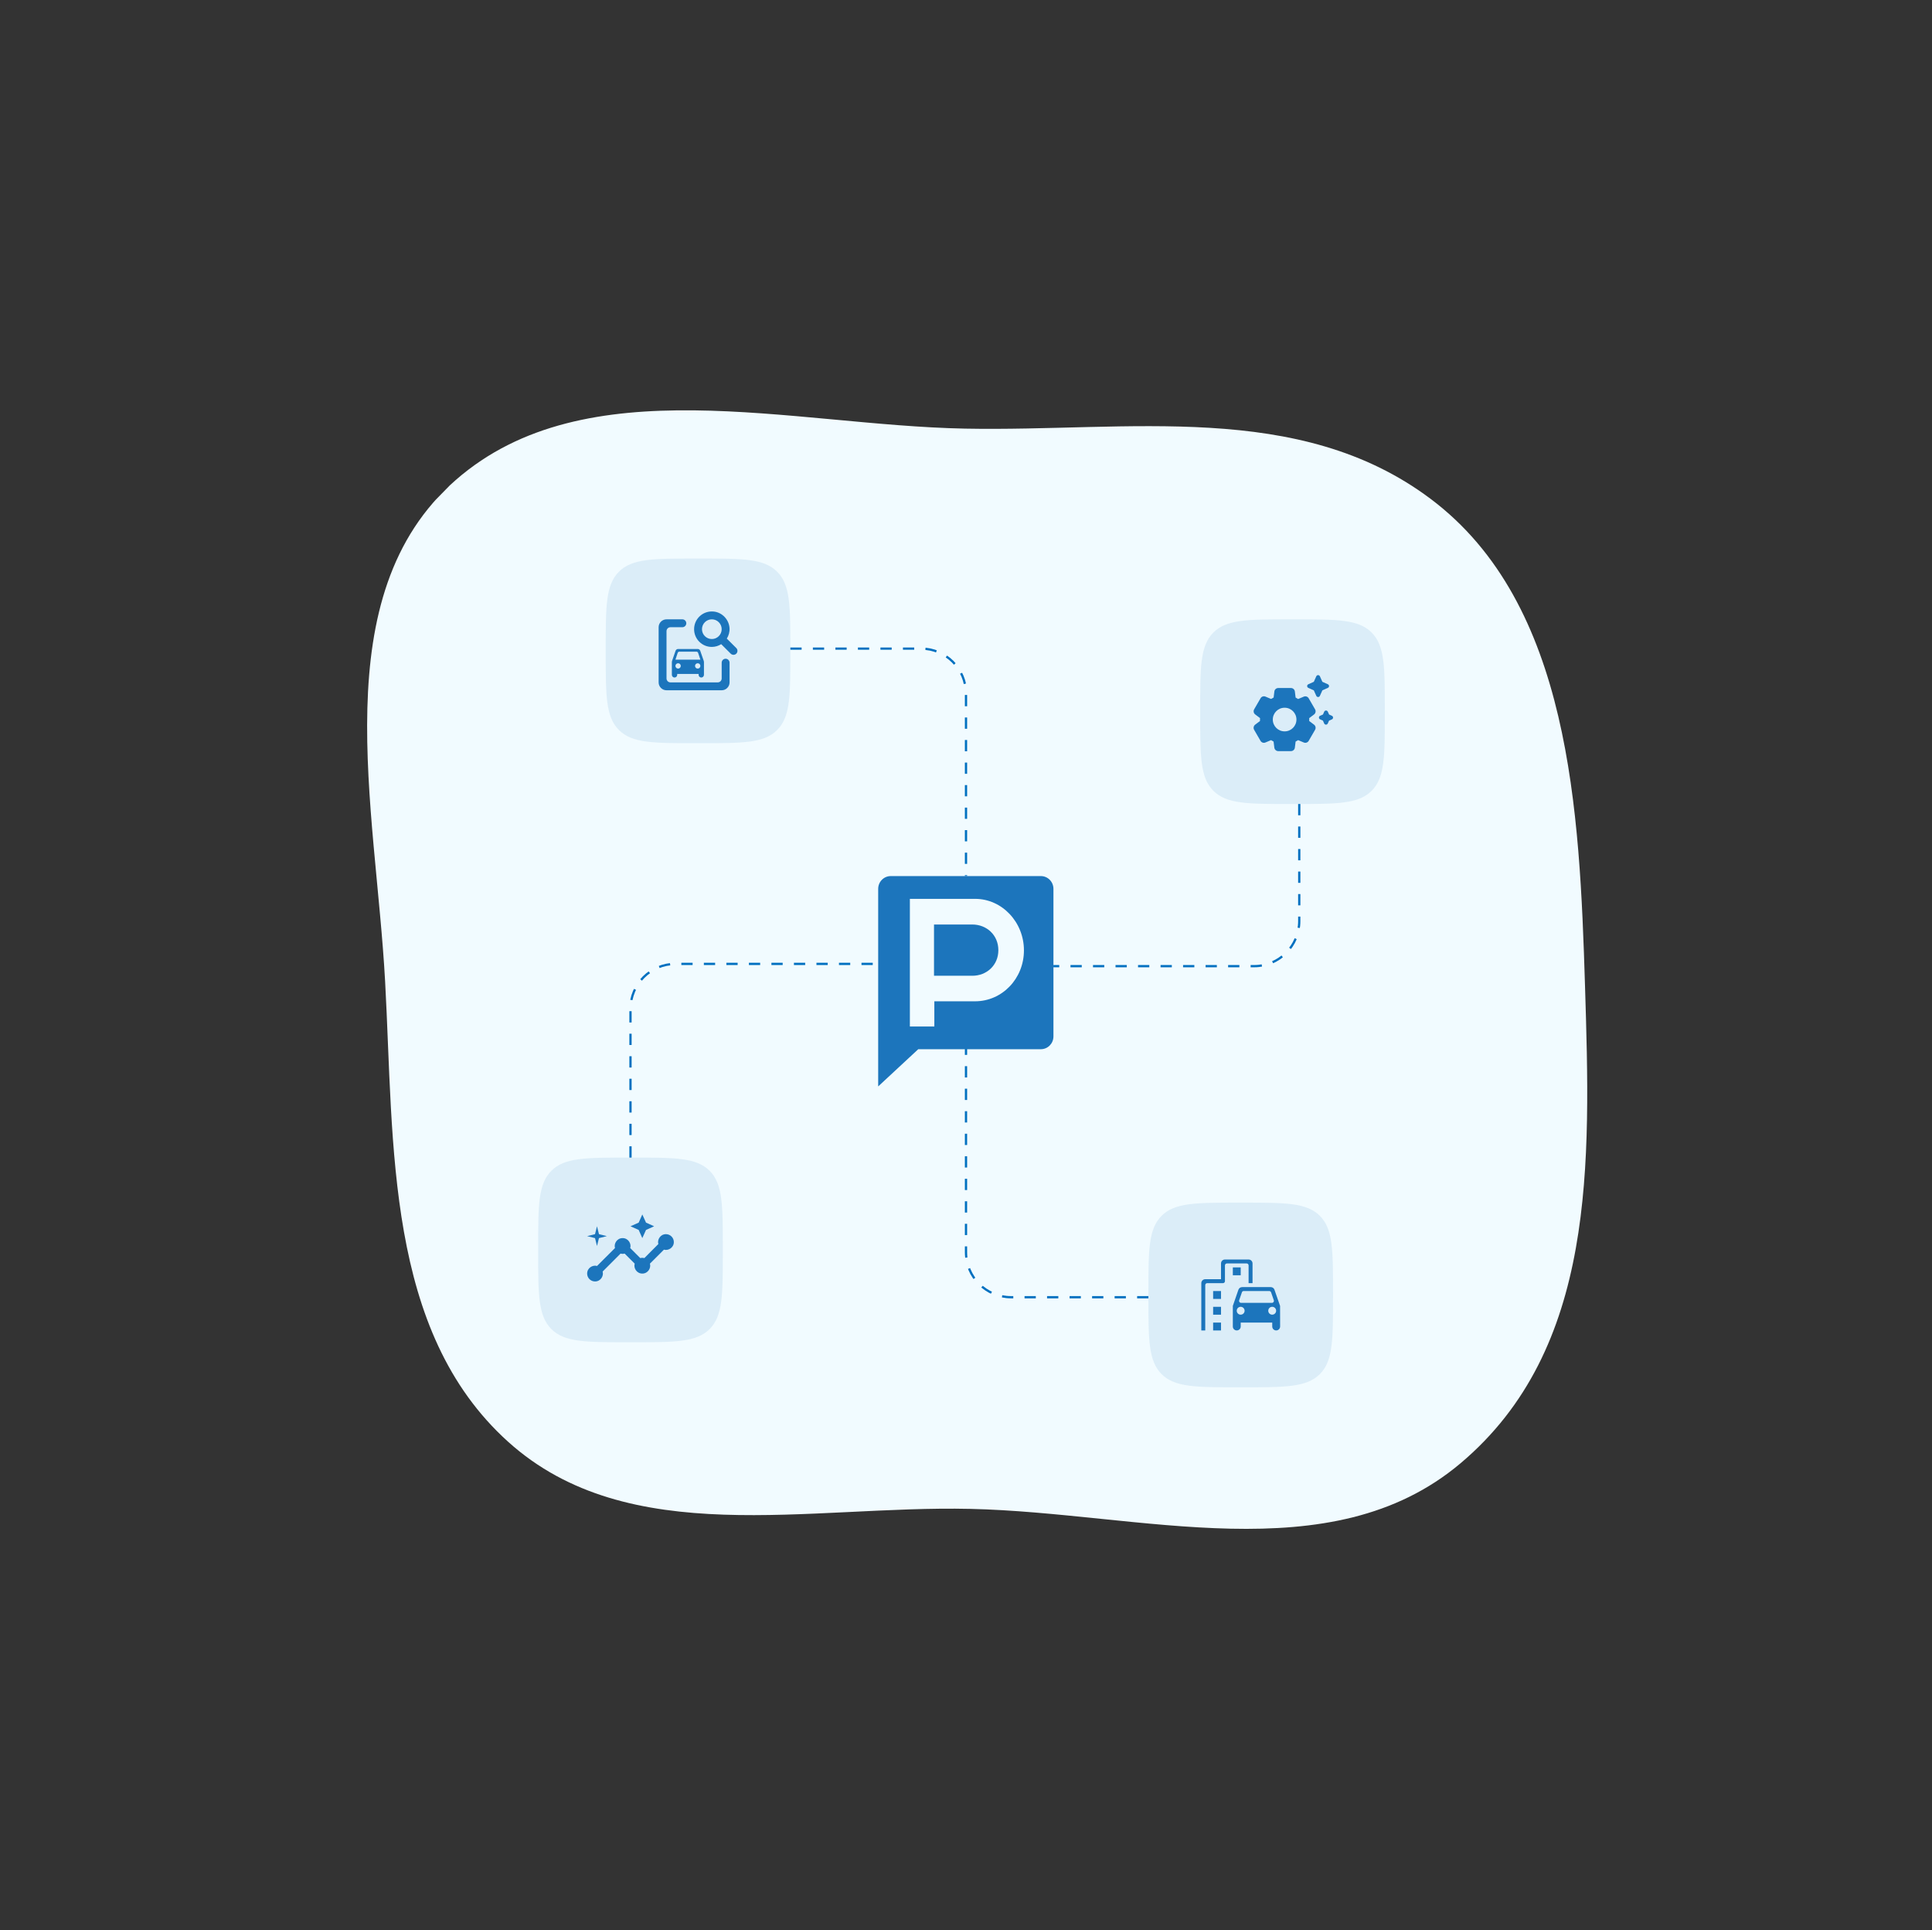 <svg width="858" height="857" viewBox="0 0 858 857" fill="none" xmlns="http://www.w3.org/2000/svg">
<rect x="0" y="0" width="858" height="857" fill="#333333" stroke="none"/>
<g clip-path="url(#clip0_354_1040)">
<path fill-rule="evenodd" clip-rule="evenodd" d="M635.331 221.505C697.494 268.151 701.5 360.176 703.901 437.67C706.353 516.797 708.985 598.86 648.608 649.744C590.81 698.465 506.717 671.695 430.939 669.984C359.127 668.358 279.162 688.391 225.671 640.194C171.14 591.043 175.021 508.929 171.031 435.797C166.786 357.925 143.812 264.321 202.383 213.152C260.278 162.58 351.44 188.829 428.503 190.316C501.483 191.724 576.809 177.589 635.331 221.505Z" fill="#F1FBFF"/>
<path d="M577 357L577 409C577 420.046 568.045 429 557 429L467.807 429" stroke="#0070C0" stroke-dasharray="5 5"/>
<path d="M510 576L449 576C437.954 576 429 567.046 429 556L429 465.5" stroke="#0070C0" stroke-dasharray="5 5"/>
<path d="M280 514L280 448C280 436.954 288.954 428 300 428L390 428" stroke="#0070C0" stroke-dasharray="5 5"/>
<path d="M351 288L409 288C420.046 288 429 296.954 429 308L429 389" stroke="#0070C0" stroke-dasharray="5 5"/>
<path d="M510 574C510 555.144 510 545.716 515.858 539.858C521.716 534 531.144 534 550 534H552C570.856 534 580.284 534 586.142 539.858C592 545.716 592 555.144 592 574V576C592 594.856 592 604.284 586.142 610.142C580.284 616 570.856 616 552 616H550C531.144 616 521.716 616 515.858 610.142C510 604.284 510 594.856 510 576V574Z" fill="#1C75BC" fill-opacity="0.1"/>
<path d="M542.25 587.25H538.75V590.75H542.25V587.25Z" fill="#1C75BC"/>
<path d="M542.25 580.25H538.75V583.75H542.25V580.25Z" fill="#1C75BC"/>
<path d="M551 562.75H547.5V566.25H551V562.75Z" fill="#1C75BC"/>
<path d="M542.25 573.25H538.75V576.75H542.25V573.25Z" fill="#1C75BC"/>
<path d="M554.5 561.875V569.75H556.25V561C556.25 560.037 555.463 559.25 554.5 559.25H544C543.037 559.25 542.25 560.037 542.25 561V568H535.25C534.287 568 533.5 568.787 533.5 569.75V590.75H535.25V570.625C535.25 570.135 535.635 569.75 536.125 569.75H543.125C543.615 569.75 544 569.365 544 568.875V561.875C544 561.385 544.385 561 544.875 561H553.625C554.115 561 554.5 561.385 554.5 561.875Z" fill="#1C75BC"/>
<path d="M568.482 579.848L565.98 572.655C565.735 571.955 565.07 571.5 564.283 571.5H551.7C550.895 571.5 550.248 571.955 549.985 572.655L547.5 579.848V589.018C547.5 589.98 548.287 590.75 549.25 590.75C550.212 590.75 551 589.963 551 589V587.25H565V589C565 589.963 565.787 590.75 566.75 590.75C567.713 590.75 568.482 589.98 568.5 589.018L568.482 579.848ZM550.317 577.345L551.525 573.845C551.613 573.495 551.945 573.25 552.33 573.25H563.67C564.037 573.25 564.37 573.495 564.492 573.845L565.7 577.345C565.892 577.905 565.473 578.5 564.878 578.5H551.14C550.545 578.5 550.125 577.905 550.317 577.345ZM550.982 583.75C550.02 583.75 549.232 582.963 549.232 582C549.232 581.037 550.02 580.25 550.982 580.25C551.945 580.25 552.732 581.037 552.732 582C552.732 582.963 551.945 583.75 550.982 583.75ZM564.982 583.75C564.02 583.75 563.232 582.963 563.232 582C563.232 581.037 564.02 580.25 564.982 580.25C565.945 580.25 566.732 581.037 566.732 582C566.732 582.963 565.945 583.75 564.982 583.75Z" fill="#1C75BC"/>
<path d="M269 288C269 269.144 269 259.716 274.858 253.858C280.716 248 290.144 248 309 248H311C329.856 248 339.284 248 345.142 253.858C351 259.716 351 269.144 351 288V290C351 308.856 351 318.284 345.142 324.142C339.284 330 329.856 330 311 330H309C290.144 330 280.716 330 274.858 324.142C269 318.284 269 308.856 269 290V288Z" fill="#1C75BC" fill-opacity="0.1"/>
<path d="M320.498 294.249V301.249C320.498 302.211 319.711 302.999 318.748 302.999H297.748C296.786 302.999 295.998 302.211 295.998 301.249V280.249C295.998 279.286 296.786 278.499 297.748 278.499H303.033C303.996 278.499 304.783 277.711 304.783 276.749C304.783 275.786 303.996 274.999 303.033 274.999H295.998C294.073 274.999 292.498 276.574 292.498 278.499V302.999C292.498 304.924 294.073 306.499 295.998 306.499H320.498C322.423 306.499 323.998 304.924 323.998 302.999V294.249C323.998 293.286 323.211 292.499 322.248 292.499C321.286 292.499 320.498 293.286 320.498 294.249ZM322.773 283.556C323.613 282.209 324.086 280.634 323.981 278.901C323.753 275.139 320.761 271.954 317.033 271.551C312.273 271.026 308.248 274.719 308.248 279.374C308.248 283.731 311.766 287.249 316.106 287.249C317.646 287.249 319.081 286.794 320.288 286.024L324.506 290.241C325.188 290.924 326.308 290.924 326.991 290.241C327.673 289.559 327.673 288.439 326.991 287.756L322.773 283.556ZM316.123 283.749C313.708 283.749 311.748 281.789 311.748 279.374C311.748 276.959 313.708 274.999 316.123 274.999C318.538 274.999 320.498 276.959 320.498 279.374C320.498 281.789 318.538 283.749 316.123 283.749Z" fill="#1C75BC"/>
<path d="M310.978 288.966C310.82 288.499 310.377 288.167 309.854 288.167H301.146C300.623 288.167 300.188 288.499 300.022 288.966L298.462 293.455C298.407 293.621 298.375 293.795 298.375 293.977V299.646C298.375 300.303 298.905 300.833 299.563 300.833C300.22 300.833 300.75 300.303 300.75 299.646V299.25H310.25V299.646C310.25 300.295 310.78 300.833 311.438 300.833C312.087 300.833 312.625 300.303 312.625 299.646V293.977C312.625 293.803 312.593 293.621 312.538 293.455L310.978 288.966ZM301.146 296.875C300.489 296.875 299.958 296.345 299.958 295.687C299.958 295.03 300.489 294.5 301.146 294.5C301.803 294.5 302.333 295.03 302.333 295.687C302.333 296.345 301.803 296.875 301.146 296.875ZM309.854 296.875C309.197 296.875 308.667 296.345 308.667 295.687C308.667 295.03 309.197 294.5 309.854 294.5C310.511 294.5 311.042 295.03 311.042 295.687C311.042 296.345 310.511 296.875 309.854 296.875ZM299.958 292.917L300.964 289.892C301.075 289.576 301.375 289.354 301.716 289.354H309.284C309.625 289.354 309.925 289.576 310.036 289.892L311.042 292.917H299.958Z" fill="#1C75BC"/>
<path d="M239 554C239 535.144 239 525.716 244.858 519.858C250.716 514 260.144 514 279 514H281C299.856 514 309.284 514 315.142 519.858C321 525.716 321 535.144 321 554V556C321 574.856 321 584.284 315.142 590.142C309.284 596 299.856 596 281 596H279C260.144 596 250.716 596 244.858 590.142C239 584.284 239 574.856 239 556V554Z" fill="#1C75BC" fill-opacity="0.1"/>
<path d="M265.125 553.25L266 549.75L269.5 548.875L266 548L265.125 544.5L264.25 548L260.75 548.875L264.25 549.75L265.125 553.25Z" fill="#1C75BC"/>
<path d="M285.25 549.75L286.895 546.127L290.5 544.5L286.895 542.873L285.25 539.25L283.64 542.873L280 544.5L283.64 546.127L285.25 549.75Z" fill="#1C75BC"/>
<path d="M295.75 548C293.212 548 291.795 550.52 292.372 552.393L286.16 558.622C285.635 558.465 284.865 558.465 284.34 558.622L279.878 554.16C280.473 552.288 279.055 549.75 276.5 549.75C273.963 549.75 272.527 552.27 273.122 554.16L265.142 562.122C263.27 561.545 260.75 562.963 260.75 565.5C260.75 567.425 262.325 569 264.25 569C266.788 569 268.205 566.48 267.627 564.607L275.59 556.628C276.115 556.785 276.885 556.785 277.41 556.628L281.872 561.09C281.277 562.962 282.695 565.5 285.25 565.5C287.787 565.5 289.223 562.98 288.628 561.09L294.857 554.878C296.73 555.455 299.25 554.038 299.25 551.5C299.25 549.575 297.675 548 295.75 548Z" fill="#1C75BC"/>
<path d="M533 315C533 296.144 533 286.716 538.858 280.858C544.716 275 554.144 275 573 275H575C593.856 275 603.284 275 609.142 280.858C615 286.716 615 296.144 615 315V317C615 335.856 615 345.284 609.142 351.142C603.284 357 593.856 357 575 357H573C554.144 357 544.716 357 538.858 351.142C533 345.284 533 335.856 533 317V315Z" fill="#1C75BC" fill-opacity="0.1"/>
<path d="M584.569 308.981L583.467 306.531L581.017 305.428C580.334 305.113 580.334 304.151 581.017 303.836L583.467 302.733L584.569 300.283C584.884 299.601 585.847 299.601 586.162 300.283L587.264 302.733L589.714 303.836C590.397 304.151 590.397 305.113 589.714 305.428L587.264 306.531L586.162 308.981C585.864 309.663 584.884 309.663 584.569 308.981ZM590.239 317.258L589.679 315.998C589.364 315.316 588.402 315.316 588.087 315.998L587.527 317.258L586.249 317.818C585.567 318.133 585.567 319.096 586.249 319.411L587.509 319.971L588.069 321.248C588.384 321.931 589.347 321.931 589.662 321.248L590.222 319.988L591.499 319.428C592.182 319.113 592.182 318.151 591.499 317.836L590.239 317.258ZM581.419 320.146L583.572 321.773C584.272 322.298 584.464 323.278 584.027 324.048L581.192 328.948C580.754 329.718 579.809 330.033 579.004 329.683L576.502 328.633C576.152 328.861 575.767 329.088 575.382 329.281L575.049 331.976C574.944 332.851 574.192 333.516 573.317 333.516H567.664C566.789 333.516 566.037 332.851 565.932 331.976L565.599 329.281C565.214 329.088 564.847 328.878 564.479 328.633L561.977 329.683C561.172 330.033 560.227 329.718 559.789 328.948L556.954 324.048C556.517 323.278 556.709 322.316 557.409 321.773L559.562 320.146C559.562 319.936 559.562 319.708 559.562 319.498C559.562 319.288 559.562 319.061 559.579 318.851L557.427 317.223C556.727 316.698 556.534 315.718 556.972 314.948L559.807 310.048C560.244 309.278 561.189 308.963 561.994 309.313L564.497 310.363C564.847 310.136 565.232 309.908 565.617 309.716L565.949 307.021C566.037 306.163 566.789 305.498 567.664 305.498H573.317C574.192 305.498 574.944 306.163 575.049 307.038L575.382 309.733C575.767 309.926 576.134 310.136 576.502 310.381L579.004 309.331C579.809 308.981 580.754 309.296 581.192 310.066L584.027 314.966C584.464 315.736 584.272 316.698 583.572 317.241L581.419 318.868C581.437 319.078 581.437 319.288 581.437 319.516C581.437 319.743 581.437 319.936 581.419 320.146ZM575.749 319.498C575.749 316.593 573.404 314.248 570.499 314.248C567.594 314.248 565.249 316.593 565.249 319.498C565.249 322.403 567.594 324.748 570.499 324.748C573.404 324.748 575.749 322.403 575.749 319.498Z" fill="#1C75BC"/>
<path fill-rule="evenodd" clip-rule="evenodd" d="M395.593 389H462.211H462.24C465.328 389 467.833 391.535 467.833 394.683V460.193C467.833 463.34 465.328 465.875 462.24 465.875H407.798L390 482.399V461.883V460.193V394.683C390 391.535 392.505 389 395.593 389ZM404.074 399.112H433.028C445 399.112 454.729 409.428 454.729 421.988C454.729 434.548 445.029 444.602 433.028 444.602H414.939V455.792H404.074V399.112ZM414.793 433.266H431.805C438.184 433.266 443.369 428.603 443.369 421.9C443.369 415.198 438.184 410.506 431.805 410.506H414.793V433.266Z" fill="#1C75BC"/>
</g>
<defs>
<clipPath id="clip0_354_1040">
<rect width="625.29" height="587.162" fill="white" transform="translate(410.631) rotate(44.375)"/>
</clipPath>
</defs>
</svg>
